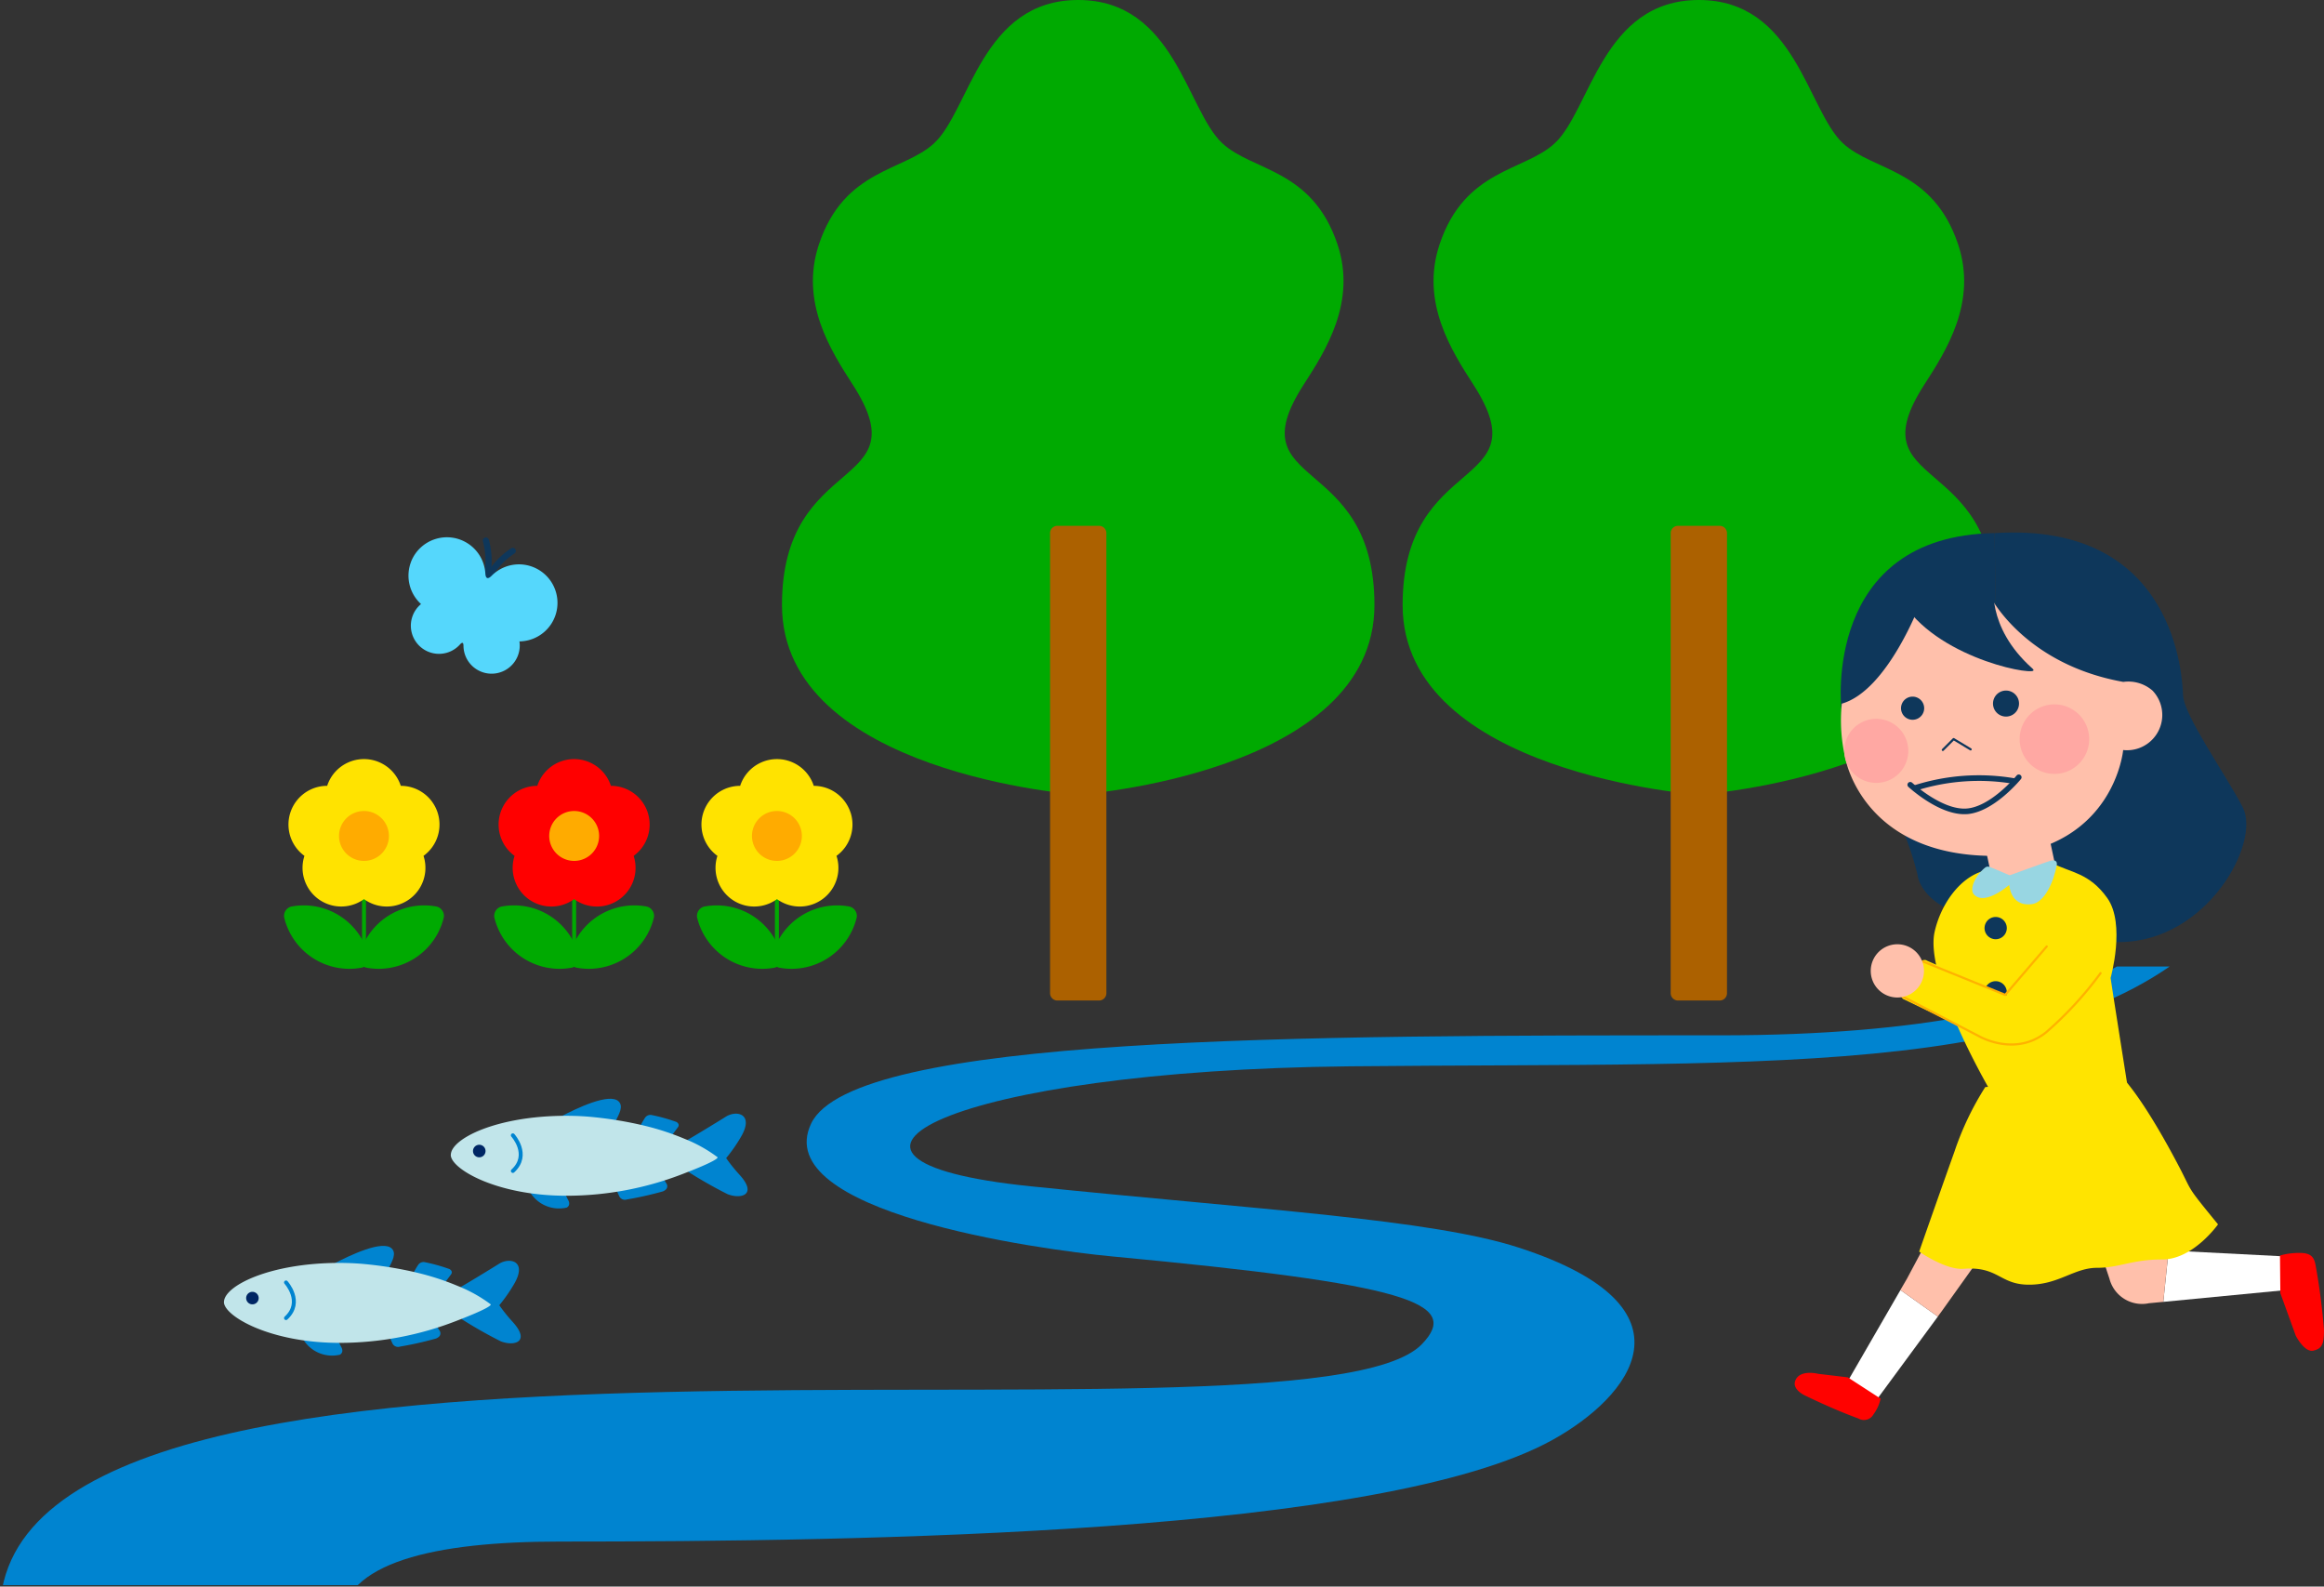 <svg xmlns="http://www.w3.org/2000/svg" width="211.183" height="144.158"><rect width="100%" height="100%" fill="#333333" stroke="none"/><defs><clipPath id="a"><path data-name="長方形 26534" fill="none" d="M0 0h211.183v144.158H0z"/></clipPath><clipPath id="b"><path data-name="長方形 26535" fill="none" d="M0 0h208.192v56.207H0z"/></clipPath></defs><g data-name="グループ 62627"><g data-name="グループ 62626" clip-path="url(#a)" transform="translate(0 .001)"><path data-name="パス 28249" d="M154.376-.001c-8.778 0-9.844 9.989-13.093 13.015-2.746 2.559-8.174 2.311-10.469 9.191-1.748 5.239 1.08 9.651 3.073 12.742 6.227 9.658-6.43 6.087-6.43 20.027 0 15.323 26.918 17.232 26.918 17.232s26.918-1.908 26.918-17.232c0-13.939-12.657-10.369-6.43-20.027 1.993-3.09 4.821-7.5 3.073-12.742-2.3-6.881-7.723-6.632-10.469-9.191-3.246-3.026-4.313-13.015-13.091-13.015" fill="#00aa01"/><path data-name="長方形 26532" d="M152.482 47.775h3.785a.666.666 0 01.666.666v41.8a.665.665 0 01-.665.665h-3.786a.666.666 0 01-.666-.662V48.441a.666.666 0 01.666-.666z" fill="#ac6100"/><path data-name="パス 28250" d="M97.975-.001c-8.776 0-9.842 9.989-13.09 13.015-2.746 2.559-8.174 2.311-10.469 9.191-1.748 5.239 1.08 9.651 3.073 12.742 6.227 9.658-6.43 6.087-6.43 20.027 0 15.325 26.916 17.231 26.916 17.231s26.921-1.906 26.921-17.232c0-13.939-12.657-10.369-6.43-20.027 1.993-3.09 4.821-7.5 3.073-12.742-2.3-6.881-7.723-6.632-10.469-9.191-3.248-3.025-4.315-13.014-13.095-13.014" fill="#00aa01"/><path data-name="長方形 26533" d="M96.086 47.775h3.785a.666.666 0 01.666.666v41.8a.665.665 0 01-.665.665h-3.786a.666.666 0 01-.666-.662V48.441a.666.666 0 01.666-.666z" fill="#ac6100"/><path data-name="パス 28251" d="M43.885 53.804a.277.277 0 00.26-.18 6.628 6.628 0 012.606-3.335.28.28 0 00-.269-.489 7.066 7.066 0 00-2.857 3.626.278.278 0 00.162.36.293.293 0 00.1.018" fill="#0e375b"/><path data-name="パス 28252" d="M43.885 53.804a.277.277 0 00.26-.18 7.073 7.073 0 00.269-4.608.282.282 0 00-.358-.164.279.279 0 00-.169.355 6.641 6.641 0 01-.262 4.223.278.278 0 00.162.36.293.293 0 00.1.018" fill="#0e375b"/><path data-name="パス 28253" d="M37.343 51.061a3.5 3.5 0 016.761 1.046c.027.473.229.547.567.209a3.5 3.5 0 112.531 5.961 2.557 2.557 0 11-5.086.4c0-.307-.113-.351-.315-.124a2.558 2.558 0 01-4.3-2.611 2.523 2.523 0 01.758-1.058 3.493 3.493 0 01-.913-3.821" fill="#55d7fc"/><path data-name="パス 28254" d="M52.173 87.576a.179.179 0 01-.18-.18v-9.173a.18.18 0 11.36 0v9.173a.179.179 0 01-.18.18" fill="#00aa01"/><path data-name="パス 28255" d="M58.862 73.831a3.518 3.518 0 00-3.347-2.43 3.517 3.517 0 00-6.69 0 3.517 3.517 0 00-2.066 6.363 3.516 3.516 0 005.412 3.93 3.514 3.514 0 005.41-3.93 3.517 3.517 0 001.28-3.932" fill="red"/><path data-name="パス 28256" d="M54.442 75.955a2.267 2.267 0 11-2.266-2.268 2.268 2.268 0 012.266 2.268" fill="#ffab00"/><path data-name="パス 28257" d="M52.621 86.931a.871.871 0 01-.635.986 6.089 6.089 0 01-7.065-4.559.875.875 0 01.638-.986 6.085 6.085 0 017.063 4.559" fill="#00aa01"/><path data-name="パス 28258" d="M51.723 86.931a.871.871 0 00.635.986 6.089 6.089 0 007.065-4.559.875.875 0 00-.638-.986 6.085 6.085 0 00-7.063 4.559" fill="#00aa01"/><path data-name="パス 28259" d="M33.077 87.576a.179.179 0 01-.18-.18v-9.173a.18.18 0 01.36 0v9.173a.179.179 0 01-.18.18" fill="#00aa01"/><path data-name="パス 28260" d="M39.766 73.831A3.518 3.518 0 0036.42 71.4a3.517 3.517 0 00-6.69 0 3.517 3.517 0 00-2.066 6.363 3.516 3.516 0 005.412 3.93 3.514 3.514 0 005.41-3.93 3.517 3.517 0 001.28-3.932" fill="#ffe300"/><path data-name="パス 28261" d="M35.342 75.955a2.267 2.267 0 11-2.268-2.268 2.268 2.268 0 012.268 2.268" fill="#ffab00"/><path data-name="パス 28262" d="M33.523 86.931a.871.871 0 01-.635.986 6.089 6.089 0 01-7.065-4.559.875.875 0 01.638-.986 6.085 6.085 0 017.063 4.559" fill="#00aa01"/><path data-name="パス 28263" d="M32.628 86.931a.871.871 0 00.635.986 6.089 6.089 0 007.065-4.559.875.875 0 00-.638-.986 6.085 6.085 0 00-7.063 4.559" fill="#00aa01"/><path data-name="パス 28264" d="M70.597 87.576a.179.179 0 01-.18-.18v-9.173a.18.18 0 11.36 0v9.173a.179.179 0 01-.18.18" fill="#00aa01"/><path data-name="パス 28265" d="M77.289 73.831a3.518 3.518 0 00-3.341-2.43 3.517 3.517 0 00-6.69 0 3.517 3.517 0 00-2.066 6.363 3.516 3.516 0 005.412 3.93 3.514 3.514 0 005.41-3.93 3.517 3.517 0 001.28-3.932" fill="#ffe300"/><path data-name="パス 28266" d="M72.866 75.955a2.267 2.267 0 11-2.268-2.268 2.268 2.268 0 012.268 2.268" fill="#ffab00"/><path data-name="パス 28267" d="M71.046 86.931a.871.871 0 01-.635.986 6.089 6.089 0 01-7.065-4.559.875.875 0 01.638-.986 6.085 6.085 0 017.063 4.559" fill="#00aa01"/><path data-name="パス 28268" d="M70.148 86.931a.871.871 0 00.635.986 6.093 6.093 0 007.067-4.559.876.876 0 00-.64-.986 6.085 6.085 0 00-7.063 4.559" fill="#00aa01"/></g></g><g data-name="グループ 62629"><g data-name="グループ 62628" clip-path="url(#b)" transform="translate(0 87.818)"><path data-name="パス 28269" d="M197.713-5.009S194.158 6.253 156.3 6.253s-78.755-.018-82.59 8.014 20.511 11.431 27.34 12.073c26.858 2.526 31.815 4.2 28.149 7.983C118.5 45.364 0 26.706 0 58.736c0 20.462 35.39 25.71 43.072 29.935 9.222 5.074 10.058 8.667 10.058 8.667H91.9c-.48-6.567-14-18.258-41.046-27.089-9.8-3.2-20.029-4.243-19.9-10.5.113-5.634 8.6-7.5 19.873-7.5 27.783 0 74.79-.662 90.257-9.24 7.038-3.9 13.692-12.024-3.068-17.467-7.96-2.586-23.53-3.437-44.37-5.574-23.428-2.4-7.125-10.531 28.982-10.9 39.855-.4 67.011 1.32 80.1-14.081z" fill="#0084d0"/></g></g><g data-name="グループ 62631"><g data-name="グループ 62630" clip-path="url(#a)" transform="translate(0 .001)"><path data-name="パス 28270" d="M207.619 114.157l.016 3.066-11.053 1.064.482-4.672z" fill="#fff"/><path data-name="パス 28271" d="M193.787 112.133l2.944 1.466.331.016-.482 4.672-1.3.124a3.059 3.059 0 01-3.593-2.226l-.584-1.755z" fill="#ffc0ab"/><path data-name="パス 28272" d="M172.47 74.433a27.353 27.353 0 011.771 5.019c.136 1.384 2.3 4.481 8.325 3.866s-1.9-10.829-1.9-10.829z" fill="#0e375b"/><path data-name="パス 28273" d="M203.798 73.346c-1.564-3.015-5.337-8.318-5.423-10.187-.069-1.426-.533-15.783-17.129-14.721l.25 15.467 14.195-.629-15.712 2 2.073 20.719s2.719-.322 10.615-.4 12.8-9.025 11.131-12.248" fill="#0e375b"/><path data-name="パス 28274" d="M167.906 125.496l2.415 1.971 5.774-7.845-3.4-2.411z" fill="#fff"/><path data-name="パス 28275" d="M179.463 114.911l-3.688-3.395-2.486 4.663-.6 1.031 3.4 2.411.389-.529z" fill="#ffc0ab"/><path data-name="長方形 26536" fill="#ffc0ab" d="M180.143 75.754l5.746-1.224 1.32 6.2-5.746 1.223z"/><path data-name="パス 28276" d="M185.791 99.29l-4.972-.256s-5.95-10.173-5.021-14.359c.547-2.462 2.257-4.93 4.421-5.532a54.276 54.276 0 015.765 1.5" fill="#ffe400"/><path data-name="パス 28277" d="M183.09 99.29h10.337s-1.635-10.307-1.635-10.433c0 0 1.382-4.894-.3-7.258-1.653-2.319-3.335-2.3-4.952-3.155-.387-.2-3.644 2.2-3.644 2.2" fill="#ffe400"/><path data-name="パス 28278" d="M167.32 64.336s-1.726-15.644 13.926-15.9l.251 15.465z" fill="#0e375b"/><path data-name="パス 28279" d="M174.534 54.7s-2.979 8.04-7.167 9.233a14.981 14.981 0 00.349 5.079s1.637 8.985 13.884 8.749c10.542-.8 11.333-9.613 11.333-9.613a3.206 3.206 0 002.668-5.4 3.346 3.346 0 00-2.657-.791c-8.936-1.6-12.042-7.687-12.042-7.687" fill="#ffc0ab"/><path data-name="パス 28280" d="M181.197 52.927s-.8 3.986 3.475 7.8c.113.1.22.227-.067.253-1.5.14-10.726-2.08-12.579-8.145" fill="#0e375b"/><path data-name="パス 28281" d="M174.851 64.326a1.052 1.052 0 11-1.073-1.031 1.056 1.056 0 011.073 1.031" fill="#0e375b"/><path data-name="パス 28282" d="M183.469 63.904a1.182 1.182 0 11-1.2-1.16 1.182 1.182 0 011.2 1.16" fill="#0e375b"/><path data-name="パス 28283" d="M179.072 68.086l-1.546-.931-.98.98" fill="none" stroke="#0e375b" stroke-linecap="round" stroke-linejoin="round" stroke-width=".2"/><path data-name="パス 28284" d="M189.844 67.099a3.159 3.159 0 11-3.219-3.1 3.159 3.159 0 013.219 3.1" fill="#ffa8a3"/><path data-name="パス 28285" d="M173.407 68.163a2.91 2.91 0 11-2.966-2.85 2.911 2.911 0 012.966 2.853" fill="#ffa8a3"/><path data-name="パス 28286" d="M182.565 79.55s3.4-1.237 3.752-1.34c.4-.118.647.031.584.382-.267 1.473-1.091 3.419-2.273 3.559-2.1.249-2.064-1.982-2.064-1.982" fill="#98d6e2"/><path data-name="パス 28287" d="M182.907 79.659s-1.871-.82-2.133-.9c-.3-.089-.44.122-.642.3-.562.491-1.22 1.724-.76 2.213 1.084 1.155 3.535-1.149 3.535-1.149" fill="#98d6e2"/><path data-name="パス 28288" d="M180.401 98.771a26.744 26.744 0 00-2.8 5.87c-1.231 3.439-3.206 9.08-3.206 9.08s2.406 1.684 4.021 1.562c3.206-.244 3.268 1.444 5.968 1.444s4.095-1.533 6.167-1.533 3.148-.76 5.948-.76 5.054-3.188 5.054-3.188c-3.015-3.69-2.228-2.757-3.626-5.408-3.575-6.785-5.361-8.236-5.361-8.236l-8 .826" fill="#ffe400"/><path data-name="パス 28289" d="M182.359 84.329a1.011 1.011 0 11-1.011-1.013 1.012 1.012 0 011.011 1.011" fill="#0e375b"/><path data-name="パス 28290" d="M182.359 90.161a1.011 1.011 0 11-1.011-1.011 1.012 1.012 0 011.011 1.011" fill="#0e375b"/><path data-name="パス 28291" d="M183.838 96.008l-10.913-5.248s-.329-.293-.1-.6 1.515-2.466 1.751-2.777a.383.383 0 01.54-.091l9.629 4.2" fill="#ffe400"/><path data-name="パス 28292" d="M172.743 90.461l7.089 3.688s3.273 1.924 6.121-.371a32.735 32.735 0 004.924-5.356" fill="none" stroke="#ffb200" stroke-linecap="round" stroke-linejoin="round" stroke-width=".2"/><path data-name="パス 28293" d="M185.988 85.994l-3.775 4.4-7.5-3.044" fill="none" stroke="#ffb200" stroke-linecap="round" stroke-linejoin="round" stroke-width=".2"/><path data-name="パス 28294" d="M207.217 117.498l1.4 3.864s.789 1.546 1.6 1.357c.826-.193.964-.642.964-1.9a58.673 58.673 0 00-.758-5.841c-.116-.618-.311-1.069-1.2-1.129a6.273 6.273 0 00-2.04.227z" fill="#ff0200"/><path data-name="パス 28295" d="M167.907 125.145l-2.7-.322s-1.709-.438-2.082.662c-.26.762.831 1.277.831 1.277s2.533 1.257 4.914 2.12a.991.991 0 001.373-.369 3.806 3.806 0 00.651-1.433z" fill="#ff0200"/><path data-name="パス 28296" d="M169.995 88.214a2.419 2.419 0 102.419-2.419 2.421 2.421 0 00-2.419 2.419" fill="#ffc0ab"/><path data-name="パス 28297" d="M178.724 73.974c2.426-.169 4.819-3.066 4.919-3.188a.254.254 0 10-.393-.322c-.022.029-2.353 2.85-4.561 3s-4.9-2.322-4.932-2.346a.253.253 0 00-.358.013.256.256 0 00.013.36c.118.107 2.886 2.648 5.312 2.479" fill="#0e375b"/><path data-name="パス 28298" d="M174.011 71.863a.257.257 0 00.069-.016 18.894 18.894 0 018.949-.62.256.256 0 00.107-.5 19.34 19.34 0 00-9.229.64.254.254 0 00.1.491" fill="#0e375b"/><path data-name="パス 28299" d="M30.664 121.7l.333.671s.309.451-.1.713a3.078 3.078 0 01-3.426-1.526" fill="#0084d0"/><path data-name="パス 28300" d="M39.431 120.08l.531.849s.271.431-.335.687a31.592 31.592 0 01-3.273.735.57.57 0 01-.671-.247c-.191-.393-.413-.966-.413-.966" fill="#0084d0"/><path data-name="パス 28301" d="M35.607 113.449c.433.44.04 1.124-.26 1.731-.482-.042-3.981-.349-5.15-.287 1.644-.873 4.6-2.264 5.41-1.444" fill="#0084d0"/><path data-name="パス 28302" d="M43.766 118.454c0-.373-2.175-1.4-2.137-1.382.851-.478 3.113-1.864 3.721-2.246.982-.613 2.606-.253 1.349 1.868a14.094 14.094 0 01-1.329 1.9 15.34 15.34 0 001.22 1.517c1.657 1.826.127 2.237-1.093 1.757a40.7 40.7 0 01-3.584-2.037s1.853-1 1.853-1.377" fill="#0084d0"/><path data-name="パス 28303" d="M41.591 116.841z" fill="#0084d0"/><path data-name="パス 28304" d="M40.306 116.706l.693-.933s.2-.251-.147-.464a15.656 15.656 0 00-2.231-.624.586.586 0 00-.624.247 7 7 0 00-.478.842z" fill="#0084d0"/><path data-name="パス 28305" d="M20.349 118.305c0 1.253 4.135 3.708 10.5 3.708a29.256 29.256 0 0010.886-2.1s2.866-1.084 2.866-1.393a12.976 12.976 0 00-3.008-1.68 23.581 23.581 0 00-3.539-1.166l-.093-.024a35.051 35.051 0 00-5.145-.826 26.11 26.11 0 00-1.962-.076c-6.367 0-10.5 2.093-10.5 3.557" fill="#c1e5ea"/><path data-name="パス 28306" d="M22.368 117.946a.569.569 0 10.571-.571.568.568 0 00-.571.571" fill="#002664"/><path data-name="パス 28307" d="M25.99 116.523s1.609 1.762 0 3.237" fill="none" stroke="#0084d0" stroke-linecap="round" stroke-miterlimit="10" stroke-width=".359"/><path data-name="パス 28308" d="M51.279 108.332l.333.671s.309.451-.1.713a3.078 3.078 0 01-3.421-1.523" fill="#0084d0"/><path data-name="パス 28309" d="M60.044 106.712l.531.849s.271.431-.335.687a31.59 31.59 0 01-3.273.735.57.57 0 01-.671-.247c-.191-.393-.413-.966-.413-.966" fill="#0084d0"/><path data-name="パス 28310" d="M56.225 100.083c.433.44.04 1.124-.26 1.731-.482-.042-3.981-.349-5.15-.287 1.644-.873 4.6-2.264 5.41-1.444" fill="#0084d0"/><path data-name="パス 28311" d="M64.381 105.086c0-.373-2.175-1.4-2.137-1.382.851-.478 3.113-1.864 3.721-2.246.982-.613 2.606-.253 1.349 1.868a14.1 14.1 0 01-1.329 1.9 15.341 15.341 0 001.22 1.517c1.657 1.826.127 2.237-1.093 1.757a40.7 40.7 0 01-3.585-2.037s1.853-1 1.853-1.377" fill="#0084d0"/><path data-name="パス 28312" d="M62.206 103.473z" fill="#0084d0"/><path data-name="パス 28313" d="M60.922 103.337l.693-.933s.2-.251-.147-.464a15.655 15.655 0 00-2.231-.624.586.586 0 00-.624.247 7 7 0 00-.478.842z" fill="#0084d0"/><path data-name="パス 28314" d="M40.962 104.937c0 1.253 4.135 3.708 10.5 3.708a29.256 29.256 0 0010.886-2.1s2.866-1.084 2.866-1.393a12.977 12.977 0 00-3.008-1.68 23.582 23.582 0 00-3.539-1.166l-.093-.024a35.052 35.052 0 00-5.145-.826 26.11 26.11 0 00-1.962-.076c-6.367 0-10.5 2.093-10.5 3.557" fill="#c1e5ea"/><path data-name="パス 28315" d="M42.981 104.584a.57.57 0 10.571-.571.572.572 0 00-.571.571" fill="#002664"/><path data-name="パス 28316" d="M46.603 103.155s1.609 1.762 0 3.237" fill="none" stroke="#0084d0" stroke-linecap="round" stroke-miterlimit="10" stroke-width=".359"/></g></g></svg>